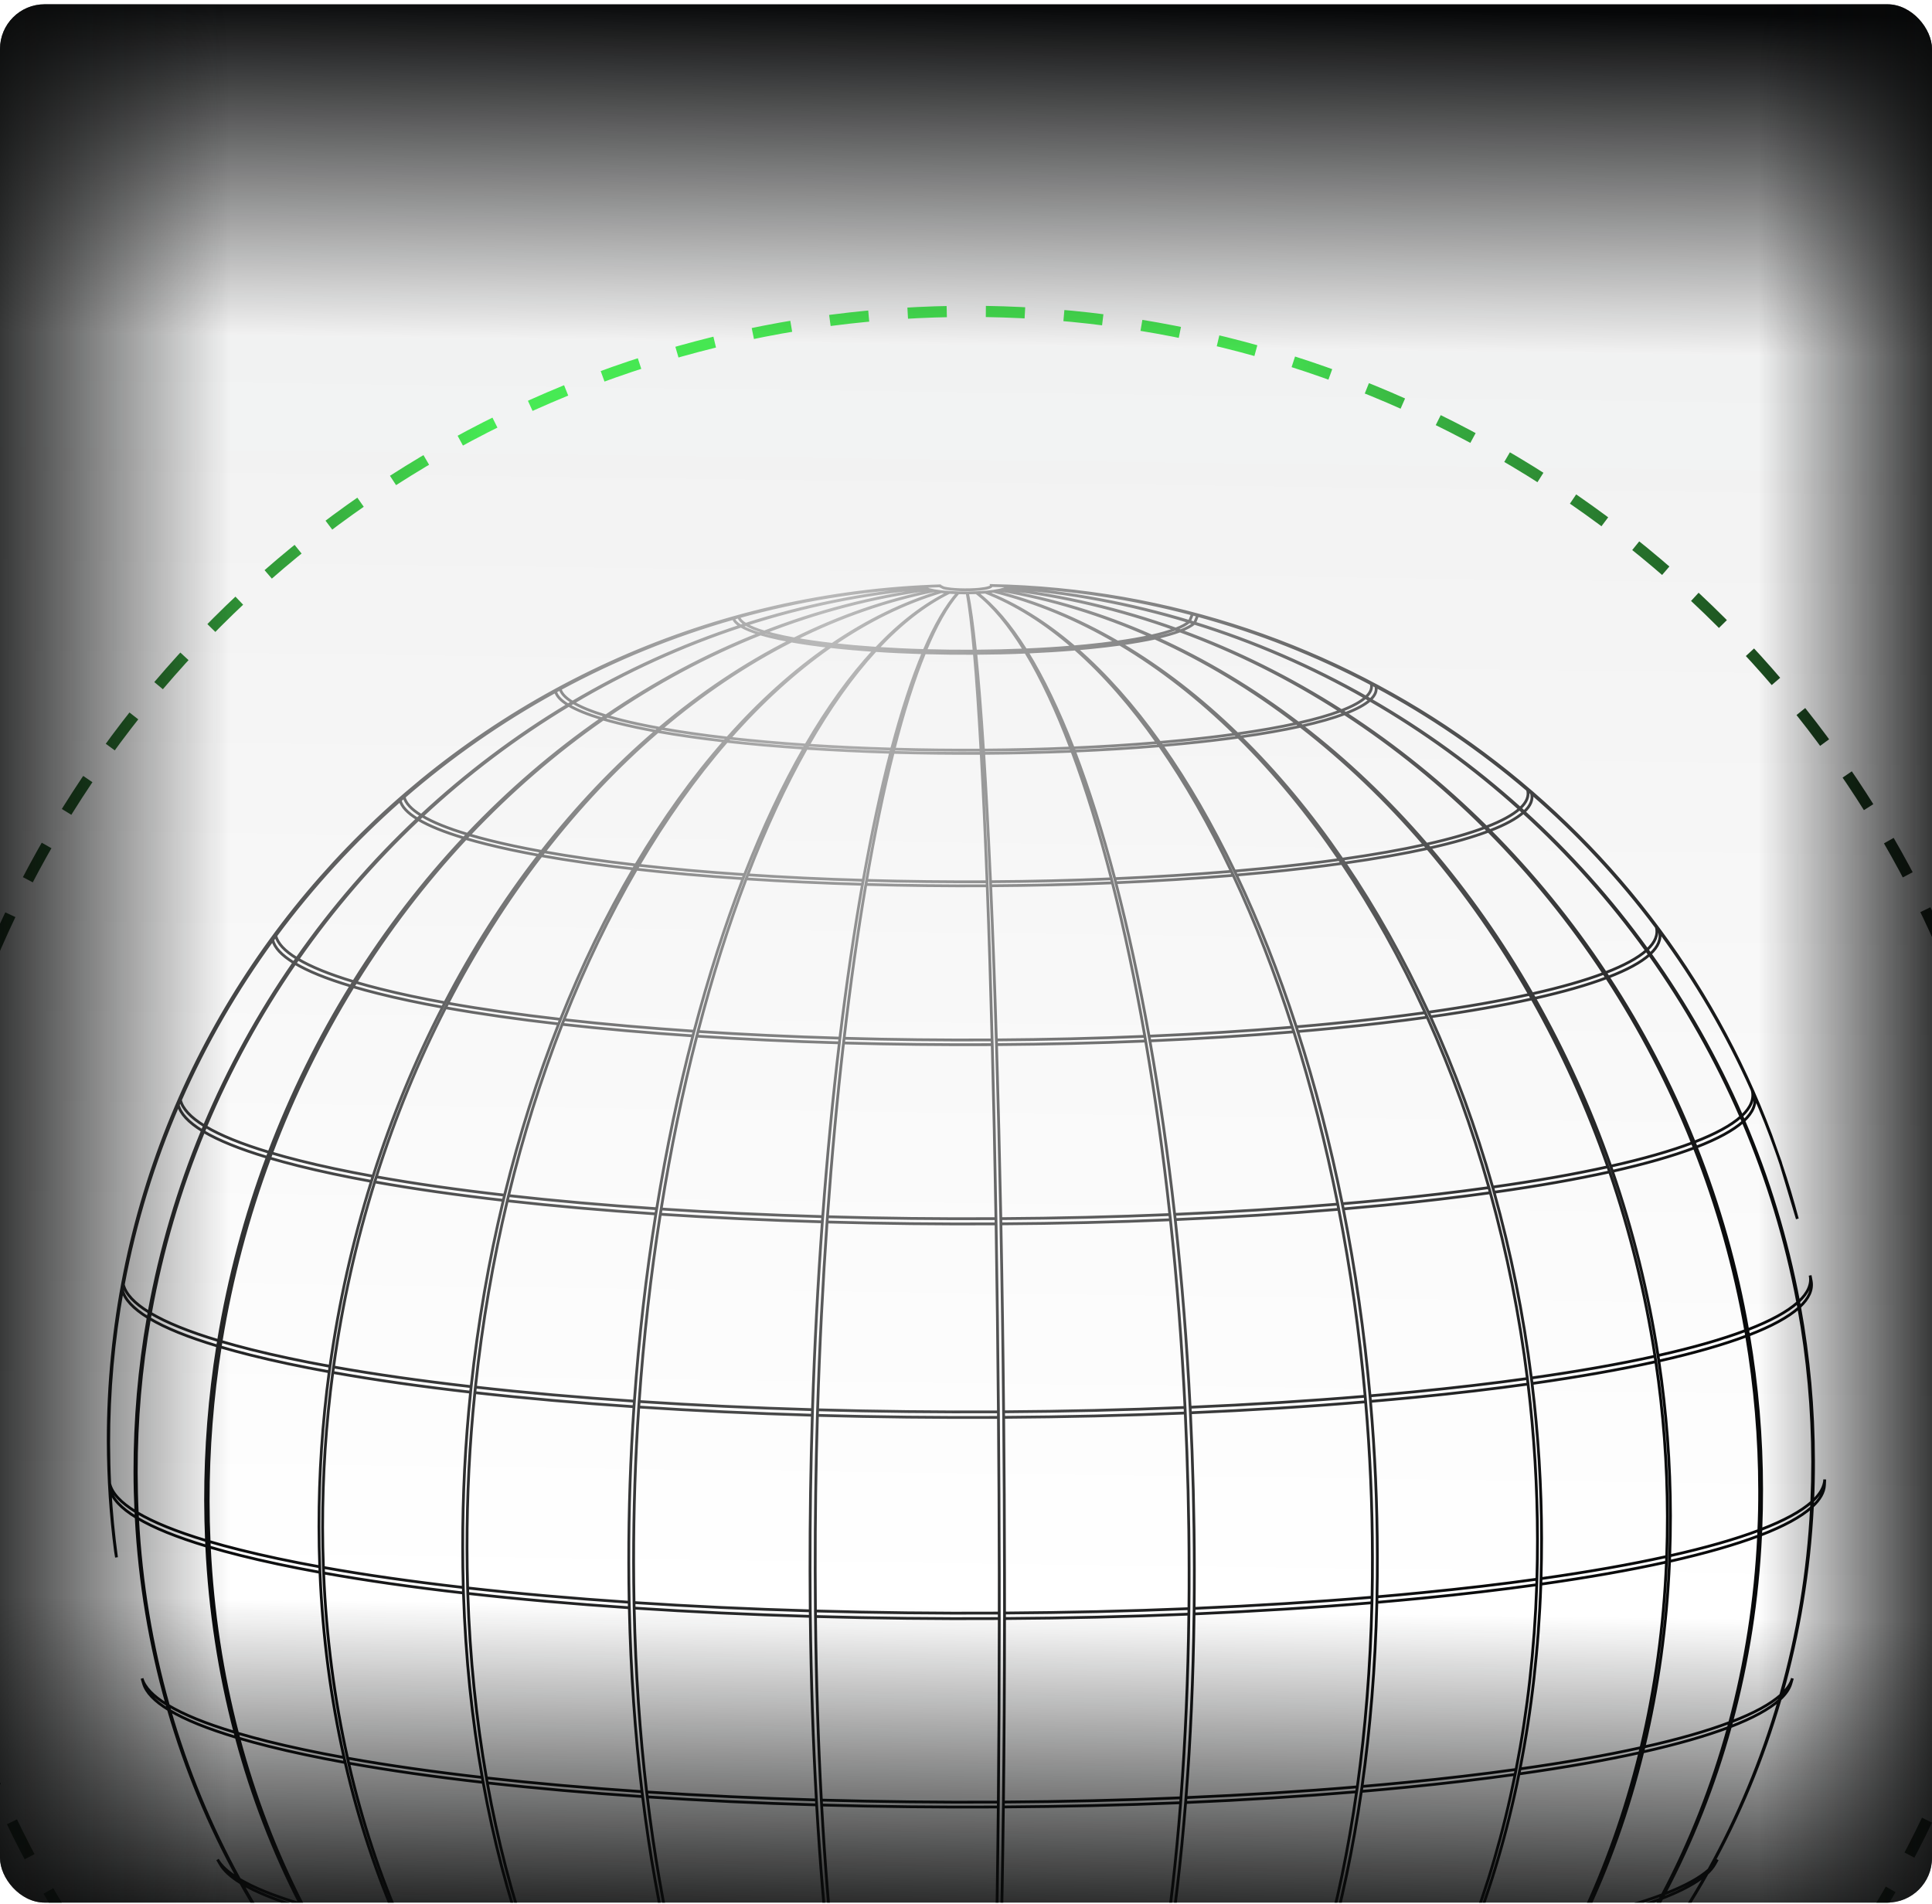 <svg width="346" height="341" viewBox="0 0 346 341" fill="none" xmlns="http://www.w3.org/2000/svg">
<g clip-path="url(#clip0_974_2339)">
<path d="M180.547 412.136C182.203 412.071 183.834 411.971 185.42 411.845L183.501 411.983L183.197 412.007C182.237 412.066 181.265 412.111 180.29 412.159M180.547 412.136L180.29 412.159M180.547 412.136C183.536 411.855 186.413 410.284 189.137 407.547M180.29 412.159L180.038 412.172L179.871 412.182L180.136 412.167L180.387 412.145C183.303 411.868 186.112 410.297 188.774 407.564M202.239 406.496C203.314 406.407 204.377 406.299 205.433 406.199C208.334 405.916 211.026 405.602 213.501 405.255M202.239 406.496L201.824 406.744M202.239 406.496C207.148 403.55 211.77 399.447 216.049 394.312M201.824 406.744C202.881 406.652 203.932 406.559 204.966 406.457C207.822 406.173 210.479 405.862 212.918 405.521M201.824 406.744C196.975 409.58 191.866 411.286 186.556 411.748L186.351 411.771C191.616 411.316 196.68 409.613 201.481 406.773M212.918 405.521L213.501 405.255M212.918 405.521C207.787 407.835 202.439 409.514 196.914 410.484L197.268 410.434C202.764 409.447 208.086 407.78 213.206 405.481M213.501 405.255C220.322 402.099 226.758 397.798 232.712 392.474M189.366 407.31L189.137 407.547M189.366 407.31C193.646 407.128 197.845 406.87 201.895 406.523M189.366 407.31C192.081 404.507 194.64 400.53 197.008 395.516M189.137 407.547C193.349 407.362 197.494 407.112 201.481 406.773M201.481 406.773L201.895 406.523M201.895 406.523C206.738 403.586 211.312 399.485 215.541 394.356M188.999 407.321C184.72 407.508 180.371 407.61 176.014 407.645M188.999 407.321L188.774 407.564M188.999 407.321C191.656 404.527 194.156 400.555 196.468 395.536M176.014 407.645L175.982 407.868M176.014 407.645C176.457 404.885 176.88 400.973 177.263 396.005M175.982 407.868C180.267 407.844 184.557 407.736 188.774 407.564M175.982 407.868C175.534 410.551 175.064 412.069 174.572 412.282L174.526 412.301L174.447 412.312L174.3 412.312L174.365 412.295L174.406 412.283C174.831 412.066 175.231 410.553 175.613 407.871L175.647 407.639C176.025 404.891 176.386 400.972 176.716 396.007M120.606 402.852C119.9 402.643 119.249 402.424 118.658 402.207L117.64 401.815C118.298 402.065 119.024 402.3 119.828 402.543M120.606 402.852L119.828 402.543M120.606 402.852C122.826 403.718 125.084 404.511 127.363 405.241L128.098 405.472C125.623 404.695 123.19 403.837 120.787 402.901L120.008 402.597C110.926 398.988 102.352 394.267 94.415 388.546M119.828 402.543C110.711 398.922 102.109 394.192 94.142 388.466M222.857 403.614C225.367 403.049 227.462 402.449 229.12 401.821L228.161 402.188C226.547 402.79 224.534 403.366 222.138 403.899M222.857 403.614L222.138 403.899M222.857 403.614C231.261 400.171 239.197 395.607 246.543 390.047M222.138 403.899C218.366 405.413 214.494 406.692 210.54 407.731L210.157 407.825C214.168 406.777 218.099 405.482 221.923 403.95M213.792 405.215L213.206 405.481M213.792 405.215C217.149 404.745 220.102 404.218 222.643 403.656M213.792 405.215C220.66 402.051 227.139 397.745 233.14 392.414M213.206 405.481C216.51 405.014 219.419 404.498 221.923 403.95M221.923 403.95L222.643 403.656M222.643 403.656C231.016 400.234 238.913 395.674 246.227 390.113M247.171 389.561L246.543 390.047M247.171 389.561C250.922 388.724 254.054 387.826 256.53 386.884M247.171 389.561C254.476 383.941 261.203 377.318 267.2 369.84M246.543 390.047C250.263 389.206 253.37 388.32 255.82 387.387M255.82 387.387L256.53 386.884M255.82 387.387C248.624 392.46 240.917 396.796 232.795 400.298M256.53 386.884C264.771 381.001 272.339 374.133 279.114 366.436M86.189 385.033L86.929 385.546M86.189 385.033C87.88 386.037 90.29 387.02 93.463 387.972M86.189 385.033C77.538 378.961 69.584 371.926 62.469 364.07M86.929 385.546C88.606 386.545 91.002 387.523 94.142 388.466M86.929 385.546C88.045 386.321 89.173 387.066 90.307 387.811M94.142 388.466L93.463 387.972M93.463 387.972C85.537 382.188 78.243 375.432 71.722 367.809M156.89 395.339C150.546 395.16 144.334 394.865 138.378 394.473M156.89 395.339L157.03 395.771M156.89 395.339C155.249 390.299 153.734 384.209 152.379 377.19M138.378 394.473L138.671 394.91M138.378 394.473C134.898 389.339 131.702 383.161 128.841 376.08M138.671 394.91C144.584 395.295 150.74 395.584 157.03 395.771M138.671 394.91C142.165 399.986 145.936 404.026 149.928 406.896L150.27 407.142C154.28 409.95 158.499 411.59 162.889 411.95L163.214 411.979L163.03 411.965L162.733 411.945C158.283 411.58 153.997 409.929 149.932 407.115L149.591 406.876C145.538 403.991 141.712 399.954 138.167 394.877M157.03 395.771C158.678 400.766 160.456 404.704 162.336 407.482L162.498 407.718C164.388 410.433 166.378 411.967 168.444 412.213L168.62 412.229L168.877 412.249L169.033 412.254L168.777 412.236L168.608 412.217C166.608 411.97 164.682 410.432 162.858 407.73L162.7 407.5C160.88 404.715 159.161 400.779 157.565 395.788M246.848 389.636C243.061 390.473 238.651 391.253 233.651 391.96M246.848 389.636L246.227 390.113M246.848 389.636C254.125 384.017 260.812 377.407 266.789 369.925M233.651 391.96L233.14 392.414M233.651 391.96C239.623 386.574 245.101 380.174 250.007 372.881M233.14 392.414C238.102 391.72 242.472 390.946 246.227 390.113M86.787 385.456L86.233 385.103L85.43 384.545L86.05 384.945M86.787 385.456L86.05 384.945M86.787 385.456C87.951 386.264 89.123 387.047 90.307 387.811M86.05 384.945C77.385 378.865 69.415 371.826 62.289 363.967M137.865 394.44C131.922 394.039 126.22 393.537 120.899 392.938M137.865 394.44L138.167 394.877M137.865 394.44C134.339 389.295 131.096 383.128 128.193 376.04M120.899 392.938L121.341 393.385M120.899 392.938C115.686 387.646 110.894 381.34 106.603 374.13M121.341 393.385C126.624 393.98 132.275 394.476 138.167 394.877M121.341 393.385C126.579 398.62 132.224 402.82 138.212 405.866L138.725 406.128C144.256 408.881 150.073 410.648 156.106 411.337L155.881 411.32C149.825 410.613 143.983 408.837 138.426 406.095L137.909 405.838C131.87 402.773 126.17 398.568 120.892 393.338M256.739 386.809C258.623 386.086 260.12 385.336 261.218 384.573L260.4 385.139C259.319 385.879 257.86 386.604 256.036 387.311M256.739 386.809L256.036 387.311M256.739 386.809C264.997 380.908 272.586 374.038 279.38 366.331M256.036 387.311C248.773 392.417 240.994 396.772 232.795 400.298M105.939 391.186L105.366 390.718M105.939 391.186C102.93 390.641 100.152 390.051 97.636 389.421C96.487 389.138 95.416 388.844 94.415 388.546M105.939 391.186C112.725 396.63 120.045 401.074 127.799 404.386L128.465 404.653C133.52 406.768 138.754 408.383 144.133 409.492C138.84 408.385 133.687 406.779 128.713 404.71L128.058 404.424C120.344 401.134 113.06 396.697 106.317 391.248M105.366 390.718C102.326 390.169 99.524 389.577 96.989 388.937C95.833 388.647 94.745 388.347 93.737 388.057M105.366 390.718C98.611 385.207 92.401 378.696 86.849 371.306M93.737 388.057L94.415 388.546M93.737 388.057C85.838 382.282 78.57 375.523 72.062 367.919M176.742 395.577C170.254 395.616 163.774 395.543 157.433 395.36M176.742 395.577L176.716 396.007M176.742 395.577C177.068 390.548 177.364 384.477 177.626 377.485M157.433 395.36L157.565 395.788M157.433 395.36C155.84 390.313 154.378 384.22 153.072 377.208M157.565 395.788C163.86 395.967 170.283 396.042 176.716 396.007M120.442 392.887C115.13 392.28 110.192 391.574 105.743 390.779M120.442 392.887L120.892 393.338M120.442 392.887C115.184 387.598 110.35 381.272 106.027 374.065M105.743 390.779L106.317 391.248M105.743 390.779C99.031 385.284 92.861 378.776 87.337 371.387M106.317 391.248C110.732 392.039 115.63 392.739 120.892 393.338M232.712 392.474L233.215 392.021M232.712 392.474C229.045 392.986 225.06 393.455 220.769 393.876C219.213 394.032 217.642 394.177 216.049 394.312M233.215 392.021C229.516 392.53 225.506 393.01 221.174 393.432C219.605 393.587 218.021 393.734 216.415 393.87M233.215 392.021C239.15 386.64 244.593 380.245 249.461 372.957M216.415 393.87L216.049 394.312M216.415 393.87C220.678 388.675 224.593 382.445 228.093 375.316M196.663 395.113C190.275 395.383 183.78 395.532 177.293 395.568M196.663 395.113L196.468 395.536M196.663 395.113C198.967 390.04 201.077 383.926 202.971 376.891M177.293 395.568L177.263 396.005M177.293 395.568C177.674 390.552 178.023 384.48 178.333 377.482M177.263 396.005C183.693 395.962 190.134 395.807 196.468 395.536M215.902 393.915C209.863 394.423 203.592 394.816 197.207 395.085M215.902 393.915L215.541 394.356M215.902 393.915C220.109 388.72 223.977 382.497 227.433 375.374M197.207 395.085L197.008 395.516M197.207 395.085C199.565 390.012 201.731 383.896 203.662 376.864M197.008 395.516C203.334 395.247 209.55 394.857 215.541 394.356M62.289 363.967C61.265 363.335 60.468 362.709 59.885 362.071L59.234 361.36C59.823 362.01 60.631 362.651 61.685 363.284M62.289 363.967L61.685 363.284M61.685 363.284C54.6 355.377 48.361 346.652 43.108 337.248M286.917 361.835L287.39 361.35L286.744 362.063L286.745 362.071L286.294 362.517M286.917 361.835L286.294 362.517M286.917 361.835C294.094 353.829 300.413 345.026 305.729 335.556M286.294 362.517C284.674 364.296 283.009 366.042 281.297 367.747M71.163 367.159C67.108 365.94 64.02 364.682 61.86 363.404M71.163 367.159L71.722 367.809M71.163 367.159C64.685 359.496 58.974 350.992 54.171 341.763M61.86 363.404L62.469 364.07M61.86 363.404C54.792 355.499 48.567 346.779 43.321 337.376M62.469 364.07C64.614 365.353 67.685 366.606 71.722 367.809M227.727 374.763C220.005 375.408 211.986 375.906 203.826 376.258M227.727 374.763L227.433 375.374M227.727 374.763C231.161 367.577 234.183 359.486 236.719 350.624M203.826 376.258L203.662 376.864M203.826 376.258C205.75 369.171 207.431 361.168 208.856 352.373M203.662 376.864C211.776 376.51 219.75 376.018 227.433 375.374M86.849 371.306L86.38 370.666M86.849 371.306C82.993 370.599 79.427 369.852 76.199 369.044C74.73 368.674 73.346 368.301 72.062 367.919M86.38 370.666C82.499 369.97 78.909 369.213 75.672 368.398C74.189 368.025 72.8 367.65 71.512 367.269M86.38 370.666C80.862 363.232 76.001 354.916 71.908 345.855M71.512 367.269L72.062 367.919M71.512 367.269C65.054 359.61 59.363 351.103 54.572 341.888M279.952 365.671L279.38 366.331M279.952 365.671C283.077 364.475 285.366 363.221 286.789 361.947M279.952 365.671C286.691 357.918 292.628 349.317 297.619 340.023M279.38 366.331C282.485 365.137 284.762 363.897 286.18 362.629M286.18 362.629L286.789 361.947M286.18 362.629C284.589 364.37 282.966 366.075 281.297 367.747M286.789 361.947C293.967 353.949 300.28 345.154 305.595 335.675M127.94 375.43C120.336 374.921 113.054 374.281 106.237 373.519M127.94 375.43L128.193 376.04M127.94 375.43C125.056 368.291 122.517 360.242 120.372 351.403M106.237 373.519L106.603 374.13M106.237 373.519C101.976 366.247 98.225 358.101 95.064 349.163M106.603 374.13C113.38 374.886 120.629 375.522 128.193 376.04M203.127 376.288C194.96 376.629 186.66 376.832 178.357 376.883M203.127 376.288L202.971 376.891M203.127 376.288C205.005 369.2 206.655 361.207 208.04 352.409M178.357 376.883L178.333 377.482M178.357 376.883C178.671 369.837 178.935 361.867 179.157 353.094M178.333 377.482C186.582 377.423 194.844 377.233 202.971 376.891M249.461 372.957L249.877 372.332M249.461 372.957C244.754 373.615 239.651 374.219 234.143 374.757C232.147 374.956 230.128 375.142 228.093 375.316M249.877 372.332C245.148 372.993 240.006 373.603 234.474 374.144C232.47 374.341 230.438 374.529 228.39 374.705M249.877 372.332C254.703 365.002 258.96 356.776 262.545 347.802M228.39 374.705L228.093 375.316M228.39 374.705C231.862 367.519 234.917 359.427 237.492 350.558M105.66 373.446C98.872 372.67 92.557 371.775 86.867 370.763M105.66 373.446L106.027 374.065M105.66 373.446C101.361 366.183 97.577 358.02 94.386 349.094M86.867 370.763L87.337 371.387M86.867 370.763C81.379 363.316 76.55 355.011 72.477 345.96M87.337 371.387C92.997 372.404 99.275 373.298 106.027 374.065M267.302 369.286C262.462 370.358 256.823 371.353 250.42 372.256M267.302 369.286L266.789 369.925M267.302 369.286C273.245 361.76 278.465 353.373 282.87 344.246M250.42 372.256L250.007 372.881M250.42 372.256C255.287 364.92 259.571 356.691 263.183 347.712M250.007 372.881C256.371 371.986 261.976 370.996 266.789 369.925M177.649 376.886C169.354 376.936 161.074 376.843 152.961 376.608M177.649 376.886L177.626 377.485M177.649 376.886C177.916 369.841 178.143 361.868 178.33 353.109M152.961 376.608L153.072 377.208M152.961 376.608C151.657 369.541 150.509 361.563 149.54 352.779M153.072 377.208C161.145 377.443 169.38 377.537 177.626 377.485M152.268 376.588C144.16 376.352 136.22 375.978 128.596 375.478M152.268 376.588L152.379 377.19M152.268 376.588C150.919 369.527 149.736 361.534 148.728 352.764M128.596 375.478L128.841 376.08M128.596 375.478C125.753 368.338 123.247 360.297 121.134 351.461M128.841 376.08C136.418 376.579 144.316 376.953 152.379 377.19M279.685 365.774C276.512 366.971 272.511 368.119 267.714 369.202M279.685 365.774L279.114 366.436M279.685 365.774C286.405 358.024 292.323 349.435 297.302 340.147M267.714 369.202L267.2 369.84M267.714 369.202C273.675 361.659 278.929 353.264 283.348 344.138M267.2 369.84C271.979 368.769 275.953 367.624 279.114 366.436M120.191 350.647C111.29 350.053 102.771 349.3 94.797 348.401M120.191 350.647L120.372 351.403M120.191 350.647C118.067 341.768 116.348 332.106 115.086 321.78M94.797 348.401L95.064 349.163M94.797 348.401C91.667 339.435 89.134 329.695 87.269 319.322M95.064 349.163C103.01 350.06 111.507 350.816 120.372 351.403M283.24 343.464C277.57 344.722 270.978 345.89 263.493 346.941M283.24 343.464L282.87 344.246M283.24 343.464C287.585 334.3 291.102 324.402 293.674 313.912M263.493 346.941L263.183 347.712M263.493 346.941C267.056 337.916 269.938 328.128 272.035 317.718M263.183 347.712C270.647 346.66 277.22 345.496 282.87 344.246M236.933 349.861C227.898 350.627 218.52 351.211 208.97 351.624M236.933 349.861L236.719 350.624M236.933 349.861C239.446 340.948 241.478 331.255 242.952 320.92M208.97 351.624L208.856 352.373M208.97 351.624C210.375 342.775 211.509 333.143 212.328 322.844M208.856 352.373C218.366 351.96 227.715 351.383 236.719 350.624M262.545 347.802L262.848 347.032M262.545 347.802C257.025 348.565 251.046 349.279 244.586 349.909C242.246 350.139 239.883 350.353 237.492 350.558M262.848 347.032C257.316 347.805 251.302 348.51 244.829 349.142C242.479 349.374 240.107 349.597 237.707 349.796M262.848 347.032C266.385 338.01 269.247 328.225 271.337 317.815M237.707 349.796L237.492 350.558M237.707 349.796C240.252 340.884 242.303 331.191 243.8 320.85M306.043 334.867C304.377 336.367 301.692 337.823 298.042 339.231M306.043 334.867L305.595 335.675M306.043 334.867C311.299 325.365 315.551 315.187 318.656 304.493M298.042 339.231L297.619 340.023M298.042 339.231C302.973 329.895 306.964 319.864 309.885 309.271M297.619 340.023C301.257 338.624 303.928 337.168 305.595 335.675M297.723 339.342C294.018 340.751 289.333 342.099 283.718 343.354M297.723 339.342L297.302 340.147M297.723 339.342C302.649 330.023 306.626 319.994 309.541 309.407M283.718 343.354L283.348 344.138M283.718 343.354C288.089 334.181 291.621 324.29 294.198 313.79M283.348 344.138C288.942 342.878 293.609 341.541 297.302 340.147M71.908 345.855L71.556 345.081M71.908 345.855C67.379 345.036 63.199 344.15 59.422 343.2C57.69 342.768 56.078 342.333 54.572 341.888M71.556 345.081C67.016 344.258 62.822 343.368 59.032 342.42C57.294 341.981 55.677 341.544 54.167 341.095M71.556 345.081C67.506 335.981 64.227 326.141 61.82 315.68M54.167 341.095L54.572 341.888M54.167 341.095C49.424 331.838 45.583 321.867 42.774 311.319M53.758 340.978C49.013 339.548 45.398 338.075 42.875 336.572M53.758 340.978L54.171 341.763M53.758 340.978C49 331.71 45.146 321.736 42.329 311.186M42.875 336.572L43.321 337.376M42.875 336.572C37.687 327.137 33.483 317.013 30.408 306.363M43.321 337.376C45.838 338.869 49.44 340.344 54.171 341.763M306.183 334.738C306.79 334.183 307.251 333.618 307.563 333.053L307.092 333.899C306.779 334.448 306.33 335.006 305.729 335.556M306.183 334.738L305.729 335.556M306.183 334.738C311.445 325.227 315.697 315.059 318.801 304.355M94.118 348.329C86.176 347.421 78.791 346.368 72.127 345.179M94.118 348.329L94.386 349.094M94.118 348.329C90.959 339.351 88.4 329.615 86.529 319.235M72.127 345.179L72.477 345.96M72.127 345.179C68.101 336.085 64.84 326.247 62.443 315.793M72.477 345.96C79.113 347.144 86.473 348.187 94.386 349.094M43.108 337.248C41.29 336.139 40.075 335.004 39.438 333.884L38.959 333.047C39.599 334.18 40.828 335.32 42.665 336.446M43.108 337.248L42.665 336.446M42.665 336.446C37.467 326.999 33.257 316.878 30.176 306.218M178.345 352.353C168.638 352.411 158.952 352.3 149.457 352.031M178.345 352.353L178.33 353.109M178.345 352.353C178.537 343.537 178.684 333.934 178.783 323.645M149.457 352.031L149.54 352.779M149.457 352.031C148.495 343.2 147.718 333.581 147.141 323.288M149.54 352.779C159.002 353.044 168.657 353.159 178.33 353.109M148.643 352C139.161 351.724 129.874 351.285 120.948 350.699M148.643 352L148.728 352.764M148.643 352C147.658 343.178 146.847 333.559 146.255 323.265M120.948 350.699L121.134 351.461M120.948 350.699C118.859 341.822 117.164 332.158 115.921 321.832M121.134 351.461C130.021 352.045 139.276 352.475 148.728 352.764M208.154 351.655C198.598 352.061 188.883 352.283 179.178 352.346M208.154 351.655L208.04 352.409M208.154 351.655C209.526 342.819 210.633 333.183 211.438 322.88M179.178 352.346L179.157 353.094M179.178 352.346C179.398 343.531 179.57 333.924 179.691 323.637M179.157 353.094C188.828 353.037 198.515 352.805 208.04 352.409M42.087 310.276C36.877 308.721 32.911 307.093 30.149 305.447M42.087 310.276L42.329 311.186M42.087 310.276C39.324 299.694 37.589 288.54 37.024 276.94M30.149 305.447L30.408 306.363M30.149 305.447C27.128 294.763 25.245 283.539 24.632 271.921M30.408 306.363C33.168 308.01 37.129 309.622 42.329 311.186M146.207 322.383C135.795 322.075 125.599 321.594 115.811 320.952M146.207 322.383L146.255 323.265M146.207 322.383C145.623 312.051 145.249 301.051 145.118 289.5M115.811 320.952L115.921 321.832M115.811 320.952C114.595 310.587 113.828 299.57 113.568 288.015M115.921 321.832C125.686 322.481 135.865 322.961 146.255 323.265M61.82 315.68L61.612 314.787M61.82 315.68C56.846 314.776 52.254 313.809 48.102 312.767C46.199 312.289 44.425 311.807 42.774 311.319M61.612 314.787C56.636 313.886 52.031 312.909 47.87 311.868C45.97 311.386 44.192 310.904 42.532 310.414M61.612 314.787C59.262 304.291 57.786 293.195 57.303 281.613M42.532 310.414L42.774 311.319M42.532 310.414C39.778 299.831 38.054 288.674 37.489 277.076M309.783 308.496C305.713 310.036 300.574 311.517 294.421 312.89M309.783 308.496L309.541 309.407M309.783 308.496C312.625 297.88 314.394 286.693 314.948 275.086M294.421 312.89L294.198 313.79M294.421 312.89C296.94 302.364 298.505 291.236 298.994 279.651M294.198 313.79C300.35 312.409 305.476 310.935 309.541 309.407M242.952 320.92L243.083 320.036M242.952 320.92C233.055 321.751 222.787 322.393 212.328 322.844M243.083 320.036C233.159 320.873 222.874 321.509 212.397 321.96M243.083 320.036C244.527 309.652 245.422 298.623 245.702 287.06M212.397 321.96L212.328 322.844M212.397 321.96C213.205 311.62 213.697 300.616 213.841 289.063M30.176 306.218C27.654 304.68 26.178 303.115 25.711 301.556L25.44 300.613C25.895 302.185 27.372 303.757 29.912 305.306M30.176 306.218L29.912 305.306M29.912 305.306C26.889 294.622 25.003 283.393 24.389 271.773M318.912 303.583C317.08 305.217 314.142 306.825 310.128 308.367M318.912 303.583L318.656 304.493M318.912 303.583C321.944 292.857 323.835 281.61 324.42 269.983M310.128 308.367L309.885 309.271M310.128 308.367C312.982 297.741 314.752 286.557 315.306 274.95M309.885 309.271C313.886 307.735 316.824 306.126 318.656 304.493M178.794 322.766C168.147 322.824 157.514 322.701 147.093 322.406M178.794 322.766L178.783 323.645M178.794 322.766C178.896 312.447 178.949 301.447 178.957 289.895M147.093 322.406L147.141 323.288M147.093 322.406C146.531 312.076 146.17 301.079 146.044 289.523M147.141 323.288C157.545 323.587 168.155 323.708 178.783 323.645M293.89 313.009C287.669 314.387 280.428 315.67 272.211 316.824M293.89 313.009L293.674 313.912M293.89 313.009C296.401 302.479 297.961 291.357 298.442 279.774M272.211 316.824L272.035 317.718M272.211 316.824C274.277 306.383 275.548 295.309 275.949 283.734M272.035 317.718C280.238 316.562 287.466 315.288 293.674 313.912M319.07 303.441C320.082 302.503 320.729 301.551 320.999 300.596L320.727 301.538C320.449 302.486 319.807 303.424 318.801 304.355M319.07 303.441L318.801 304.355M319.07 303.441C322.108 292.714 323.992 281.469 324.584 269.835M114.975 320.894C105.218 320.24 95.864 319.413 87.118 318.434M114.975 320.894L115.086 321.78M114.975 320.894C113.74 310.532 112.963 299.509 112.704 287.957M87.118 318.434L87.269 319.322M87.118 318.434C85.295 308.02 84.156 296.968 83.773 285.395M87.269 319.322C96.002 320.304 105.342 321.126 115.086 321.78M86.37 318.348C77.656 317.356 69.546 316.203 62.246 314.898M86.37 318.348L86.529 319.235M86.37 318.348C84.531 307.932 83.381 296.876 83.002 285.311M62.246 314.898L62.443 315.793M62.246 314.898C59.902 304.41 58.439 293.309 57.956 281.728M62.443 315.793C69.737 317.094 77.826 318.249 86.529 319.235M271.337 317.815L271.514 316.922M271.337 317.815C265.282 318.662 258.695 319.436 251.599 320.134C249.026 320.386 246.431 320.624 243.8 320.85M271.514 316.922C265.445 317.77 258.845 318.546 251.742 319.245C249.169 319.498 246.567 319.733 243.929 319.963M271.514 316.922C273.559 306.483 274.823 295.411 275.217 283.837M243.929 319.963L243.8 320.85M243.929 319.963C245.393 309.576 246.294 298.549 246.581 286.99M211.499 321.998C201.013 322.442 190.352 322.687 179.702 322.759M211.499 321.998L211.438 322.88M211.499 321.998C212.286 311.66 212.773 300.648 212.91 289.1M179.702 322.759L179.691 323.637M179.702 322.759C179.822 312.435 179.888 301.439 179.9 289.892M179.691 323.637C190.323 323.568 200.969 323.314 211.438 322.88M275.217 283.837L275.243 282.843M275.217 283.837C268.912 284.713 262.071 285.522 254.691 286.247C252.016 286.506 249.313 286.755 246.581 286.99M275.243 282.843C268.945 283.724 262.097 284.53 254.716 285.251C252.043 285.518 249.333 285.766 246.6 285.998M275.243 282.843C275.315 280.472 275.345 278.083 275.344 275.677C275.331 266.285 274.752 257.003 273.656 247.892M246.6 285.998L246.581 286.99M246.6 285.998C246.652 283.633 246.675 281.241 246.666 278.831C246.655 269.447 246.237 260.14 245.437 250.995M245.721 286.076C235.424 286.941 224.734 287.607 213.855 288.072M245.721 286.076L245.702 287.06M245.721 286.076C245.774 283.708 245.796 281.319 245.787 278.909C245.776 269.525 245.356 260.217 244.57 251.07M213.855 288.072L213.841 289.063M213.855 288.072C213.88 285.71 213.894 283.319 213.89 280.908C213.875 271.523 213.633 262.208 213.188 253.038M213.841 289.063C224.716 288.59 235.399 287.934 245.702 287.06M112.678 286.971C102.543 286.287 92.832 285.434 83.745 284.41M112.678 286.971L112.704 287.957M112.678 286.971C112.636 284.603 112.61 282.214 112.606 279.8C112.591 270.416 112.912 261.101 113.538 251.95M83.745 284.41L83.773 285.395M83.745 284.41C83.675 282.042 83.642 279.651 83.636 277.241C83.623 267.849 84.098 258.561 85.036 249.429M83.773 285.395C92.855 286.42 102.568 287.272 112.704 287.957M298.488 278.778C292.028 280.208 284.507 281.541 275.981 282.74M298.488 278.778L298.442 279.774M298.488 278.778C298.567 276.409 298.617 274.013 298.609 271.608C298.597 262.22 297.883 252.953 296.539 243.885M275.981 282.74L275.949 283.734M275.981 282.74C276.047 280.37 276.083 277.98 276.082 275.573C276.063 266.183 275.483 256.901 274.374 247.792M275.949 283.734C284.474 282.529 291.996 281.205 298.442 279.774M178.953 288.909C167.898 288.976 156.859 288.848 146.034 288.536M178.953 288.909L178.957 289.895M178.953 288.909C178.957 286.547 178.956 284.153 178.954 281.748C178.938 272.357 178.891 263.04 178.811 253.866M146.034 288.536L146.044 289.523M146.034 288.536C146.011 286.172 145.999 283.789 145.995 281.374C145.977 271.987 146.112 262.669 146.389 253.501M146.044 289.523C156.863 289.837 167.897 289.966 178.957 289.895M145.105 288.512C134.299 288.197 123.716 287.701 113.547 287.029M145.105 288.512L145.118 289.5M145.105 288.512C145.082 286.149 145.069 283.758 145.067 281.352C145.053 271.961 145.191 262.645 145.481 253.473M113.547 287.029L113.568 288.015M113.547 287.029C113.499 284.657 113.478 282.271 113.471 279.861C113.46 270.477 113.776 261.16 114.393 252.004M113.568 288.015C123.729 288.686 134.312 289.188 145.118 289.5M324.473 268.989C322.567 270.686 319.515 272.356 315.351 273.951M324.473 268.989L324.42 269.983M324.473 268.989C324.578 266.608 324.633 264.213 324.631 261.801C324.613 252.416 323.762 243.203 322.139 234.24M315.351 273.951L315.306 274.95M315.351 273.951C315.45 271.579 315.493 269.189 315.49 266.774C315.486 257.39 314.679 248.15 313.151 239.133M315.306 274.95C319.469 273.349 322.522 271.682 324.42 269.983M36.978 275.944C31.569 274.321 27.451 272.637 24.578 270.926M36.978 275.944L37.024 276.94M36.978 275.944C36.881 273.572 36.828 271.178 36.817 268.768C36.808 259.384 37.544 250.129 38.984 241.091M24.578 270.926L24.632 271.921M24.578 270.926C24.465 268.549 24.411 266.15 24.404 263.745C24.393 254.355 25.204 245.135 26.769 236.149M24.632 271.921C27.505 273.632 31.618 275.317 37.024 276.94M212.924 288.117C202.032 288.567 190.96 288.832 179.9 288.902M212.924 288.117L212.91 289.1M212.924 288.117C212.949 285.747 212.963 283.356 212.953 280.951C212.944 271.559 212.702 262.242 212.271 253.078M179.9 288.902L179.9 289.892M179.9 288.902C179.904 286.541 179.9 284.15 179.894 281.742C179.882 272.353 179.834 263.028 179.747 253.856M179.9 289.892C190.96 289.824 202.025 289.56 212.91 289.1M19.645 265.725L19.694 266.721M19.645 265.725C20.055 267.419 21.603 269.115 24.338 270.777M19.645 265.725C19.529 263.343 19.476 260.952 19.464 258.539C19.457 249.155 20.289 239.961 21.91 231.031M19.694 266.721C20.109 268.417 21.657 270.112 24.389 271.773M19.694 266.721C19.925 270.841 20.324 274.917 20.864 278.937L20.691 277.887C19.839 271.415 19.399 264.818 19.384 258.118C19.261 175.751 84.773 108.39 166.898 104.977L168.295 104.929L168.297 104.939L169.001 105.295C170.359 105.635 173.213 105.735 175.38 105.529C176.835 105.384 177.608 105.137 177.54 104.876L177.538 104.864C241.613 106.158 295.91 146.61 317.132 203.322L318.094 206.041M24.389 271.773L24.338 270.777M24.338 270.777C24.228 268.4 24.164 266.01 24.162 263.599C24.145 254.208 24.963 244.989 26.528 236.009M57.303 281.613L57.263 280.622M57.303 281.613C52.132 280.676 47.352 279.668 43.029 278.58C41.053 278.088 39.212 277.584 37.489 277.076M57.263 280.622C52.087 279.688 47.306 278.671 42.992 277.59C41.011 277.097 39.16 276.597 37.447 276.085M57.263 280.622C57.175 278.254 57.127 275.859 57.124 273.448C57.109 264.064 57.744 254.783 58.96 245.696M37.447 276.085L37.489 277.076M37.447 276.085C37.339 273.709 37.285 271.315 37.284 268.908C37.27 259.52 38.014 250.269 39.436 241.228M82.969 284.326C73.92 283.292 65.5 282.098 57.916 280.738M82.969 284.326L83.002 285.311M82.969 284.326C82.9 281.956 82.864 279.559 82.865 277.156C82.846 267.765 83.333 258.474 84.276 249.344M57.916 280.738L57.956 281.728M57.916 280.738C57.826 278.37 57.78 275.976 57.777 273.565C57.767 264.181 58.39 254.902 59.598 245.816M57.956 281.728C65.536 283.087 73.952 284.285 83.002 285.311M324.63 268.848C326.011 267.564 326.728 266.274 326.792 264.973L326.743 265.991C326.677 267.284 325.946 268.567 324.584 269.835M324.63 268.848L324.584 269.835M324.63 268.848C324.742 266.466 324.791 264.071 324.782 261.657C324.77 252.268 323.914 243.062 322.291 234.099M314.987 274.097C310.761 275.693 305.431 277.224 299.032 278.654M314.987 274.097L314.948 275.086M314.987 274.097C315.093 271.716 315.142 269.324 315.133 266.91C315.121 257.526 314.316 248.289 312.802 239.271M299.032 278.654L298.994 279.651M299.032 278.654C299.118 276.281 299.161 273.892 299.16 271.483C299.147 262.095 298.434 252.831 297.078 243.766M298.994 279.651C305.385 278.215 310.721 276.679 314.948 275.086M178.807 252.872C167.927 252.928 157.068 252.81 146.421 252.505M178.807 252.872L178.811 253.866M178.807 252.872C178.707 241.354 178.566 230.077 178.387 219.206M146.421 252.505L146.389 253.501M146.421 252.505C146.777 240.997 147.355 229.73 148.117 218.867M146.389 253.501C157.043 253.8 167.924 253.923 178.811 253.866M212.226 252.082C201.514 252.536 190.613 252.791 179.733 252.863M212.226 252.082L212.271 253.078M212.226 252.082C211.656 240.584 210.775 229.325 209.612 218.469M179.733 252.863L179.747 253.856M179.733 252.863C179.629 241.353 179.464 230.072 179.251 219.198M179.747 253.856C190.637 253.785 201.546 253.527 212.271 253.078M312.63 238.289C308.477 239.867 303.225 241.369 296.934 242.783M312.63 238.289L312.802 239.271M312.63 238.289C310.659 226.982 307.546 216.027 303.443 205.585M296.934 242.783L297.078 243.766M296.934 242.783C295.18 231.414 292.416 220.365 288.773 209.783M297.078 243.766C303.382 242.35 308.634 240.84 312.802 239.271M58.96 245.696L59.096 244.717M58.96 245.696C53.864 244.777 49.16 243.777 44.898 242.711C42.953 242.225 41.13 241.732 39.436 241.228M59.096 244.717C53.999 243.799 49.3 242.795 45.05 241.732C43.102 241.245 41.286 240.747 39.594 240.251M59.096 244.717C60.678 233.317 63.184 222.22 66.51 211.587M39.594 240.251L39.436 241.228M39.594 240.251C41.45 228.914 44.392 217.915 48.292 207.41M39.139 240.115C33.817 238.517 29.77 236.866 26.941 235.181M39.139 240.115L38.984 241.091M39.139 240.115C41.003 228.776 43.953 217.781 47.864 207.282M26.941 235.181L26.769 236.149M26.941 235.181C28.973 223.916 32.192 213.03 36.466 202.672M26.769 236.149C29.599 237.839 33.654 239.496 38.984 241.091M244.487 250.079C234.359 250.933 223.841 251.586 213.135 252.048M244.487 250.079L244.57 251.07M244.487 250.079C243.47 238.6 241.868 227.388 239.757 216.593M213.135 252.048L213.188 253.038M213.135 252.048C212.559 240.546 211.659 229.287 210.471 218.436M213.188 253.038C223.899 252.575 234.429 251.923 244.57 251.07M145.508 252.48C134.88 252.169 124.46 251.68 114.464 251.018M145.508 252.48L145.481 253.473M145.508 252.48C145.881 240.971 146.477 229.706 147.27 218.838M114.464 251.018L114.393 252.004M114.464 251.018C115.269 239.529 116.551 228.294 118.255 217.475M114.393 252.004C124.407 252.671 134.836 253.156 145.481 253.473M26.528 236.009L26.7 235.033M26.528 236.009C23.839 234.366 22.317 232.694 21.91 231.031M26.7 235.033C24.019 233.397 22.494 231.725 22.088 230.065M26.7 235.033C28.742 223.766 31.964 212.888 36.242 202.538M22.088 230.065L21.91 231.031M22.088 230.065C24.185 218.868 27.519 208.1 31.926 197.893M113.61 250.959C103.632 250.287 94.084 249.448 85.143 248.438M113.61 250.959L113.538 251.95M113.61 250.959C114.424 239.472 115.73 228.234 117.458 217.418M85.143 248.438L85.036 249.429M85.143 248.438C86.358 236.993 88.292 225.814 90.851 215.069M85.036 249.429C93.987 250.437 103.557 251.281 113.538 251.95M273.656 247.892L273.539 246.906M273.656 247.892C267.445 248.755 260.698 249.551 253.439 250.264C250.798 250.518 248.129 250.766 245.437 250.995M273.539 246.906C267.335 247.768 260.594 248.56 253.335 249.276C250.708 249.531 248.039 249.776 245.353 250.004M273.539 246.906C272.112 235.473 269.862 224.331 266.901 213.627M245.353 250.004L245.437 250.995M245.353 250.004C244.324 238.53 242.708 227.318 240.57 216.528M322.115 233.129C323.781 231.586 324.486 230.014 324.176 228.434L324.362 229.424C324.65 230.996 323.951 232.557 322.291 234.099M322.115 233.129L322.291 234.099M322.115 233.129C320.003 221.892 316.692 211.05 312.303 200.758M296.389 242.908C290.035 244.313 282.647 245.618 274.25 246.806M296.389 242.908L296.539 243.885M296.389 242.908C294.647 231.526 291.897 220.474 288.268 209.891M274.25 246.806L274.374 247.792M274.25 246.806C272.816 235.375 270.56 224.233 267.578 213.532M274.374 247.792C282.778 246.603 290.179 245.296 296.539 243.885M321.956 233.268C320.081 234.943 317.087 236.583 312.988 238.162M321.956 233.268L322.139 234.24M321.956 233.268C319.851 222.034 316.535 211.187 312.165 200.889M312.988 238.162L313.151 239.133M312.988 238.162C311.003 226.853 307.891 215.898 303.775 205.458M313.151 239.133C317.257 237.557 320.265 235.912 322.139 234.24M84.378 248.354C75.48 247.339 67.2 246.162 59.733 244.834M84.378 248.354L84.276 249.344M84.378 248.354C85.611 236.906 87.556 225.729 90.14 214.988M59.733 244.834L59.598 245.816M59.733 244.834C61.307 233.433 63.8 222.331 67.111 211.689M59.598 245.816C67.07 247.151 75.364 248.331 84.276 249.344M48.201 206.379C43.248 204.893 39.469 203.348 36.836 201.778M48.201 206.379L47.864 207.282M48.201 206.379C52.174 195.912 57.101 185.932 62.848 176.609M36.836 201.778L36.466 202.672M36.836 201.778C41.168 191.453 46.541 181.665 52.821 172.551M36.466 202.672C39.106 204.242 42.891 205.793 47.864 207.282M239.579 215.668C230.135 216.462 220.338 217.07 210.367 217.501M239.579 215.668L239.757 216.593M239.579 215.668C237.437 204.898 234.793 194.554 231.711 184.803M210.367 217.501L210.471 218.436M210.367 217.501C209.158 206.676 207.669 196.256 205.933 186.424M210.471 218.436C220.469 218.001 230.293 217.394 239.757 216.593M178.367 218.265C168.228 218.328 158.106 218.214 148.186 217.926M178.367 218.265L178.387 219.206M178.367 218.265C178.187 207.416 177.957 196.972 177.699 187.101M148.186 217.926L148.117 218.867M148.186 217.926C148.965 207.09 149.931 196.656 151.067 186.801M148.117 218.867C158.071 219.146 168.218 219.265 178.387 219.206M117.609 216.488C108.31 215.862 99.409 215.08 91.077 214.141M117.609 216.488L117.458 217.418M117.609 216.488C119.362 205.694 121.54 195.318 124.088 185.528M91.077 214.141L90.851 215.069M91.077 214.141C93.675 203.422 96.906 193.139 100.679 183.462M90.851 215.069C99.207 216.007 108.14 216.788 117.458 217.418M36.242 202.538L36.609 201.65M36.242 202.538C33.733 201.004 32.312 199.448 31.926 197.893M36.609 201.65C34.112 200.122 32.692 198.566 32.311 197.016M36.609 201.65C40.949 191.324 46.331 181.538 52.626 172.439M32.311 197.016L31.926 197.893M32.311 197.016C36.787 186.836 42.343 177.238 48.833 168.349M266.901 213.627L266.649 212.708M266.901 213.627C261.114 214.436 254.817 215.178 248.038 215.845C245.573 216.082 243.079 216.311 240.57 216.528M266.649 212.708C260.875 213.515 254.592 214.252 247.826 214.917C245.376 215.161 242.895 215.387 240.385 215.599M266.649 212.708C263.643 202.032 259.927 191.808 255.598 182.194M240.385 215.599L240.57 216.528M240.385 215.599C238.222 204.829 235.543 194.49 232.415 184.748M209.508 217.534C199.527 217.957 189.373 218.2 179.235 218.264M209.508 217.534L209.612 218.469M209.508 217.534C208.334 206.712 206.871 196.292 205.175 186.454M179.235 218.264L179.251 219.198M179.235 218.264C179.02 207.415 178.762 196.966 178.465 187.096M179.251 219.198C189.424 219.134 199.604 218.892 209.612 218.469M311.926 199.874L312.303 200.758M311.926 199.874C313.562 198.354 314.193 196.801 313.792 195.252M311.926 199.874C307.479 189.608 301.973 179.885 295.544 170.867M312.303 200.758C313.944 199.228 314.584 197.682 314.175 196.13M314.175 196.13L313.792 195.252M314.175 196.13C315.6 199.371 316.906 202.68 318.094 206.041M313.792 195.252C309.283 185.134 303.708 175.6 297.185 166.793M287.949 208.981C282.033 210.29 275.147 211.514 267.32 212.614M287.949 208.981L288.268 209.891M287.949 208.981C284.269 198.426 279.711 188.347 274.387 178.907M267.32 212.614L267.578 213.532M267.32 212.614C264.301 201.94 260.551 191.72 256.189 182.111M267.578 213.532C275.419 212.431 282.332 211.202 288.268 209.891M66.51 211.587L66.804 210.672M66.51 211.587C61.755 210.723 57.363 209.791 53.392 208.795C51.572 208.341 49.876 207.878 48.292 207.41M66.804 210.672C62.055 209.809 57.674 208.884 53.711 207.887C51.905 207.431 50.21 206.976 48.634 206.506M66.804 210.672C70.179 200.058 74.361 189.913 79.26 180.397M48.634 206.506L48.292 207.41M48.634 206.506C52.584 196.034 57.492 186.055 63.225 176.724M147.34 217.906C137.427 217.613 127.725 217.159 118.405 216.537M147.34 217.906L147.27 218.838M147.34 217.906C148.142 207.063 149.143 196.628 150.323 186.779M118.405 216.537L118.255 217.475M118.405 216.537C120.13 205.74 122.277 195.366 124.793 185.576M118.255 217.475C127.601 218.091 137.331 218.552 147.27 218.838M303.085 204.685C299.217 206.149 294.321 207.555 288.46 208.869M303.085 204.685L303.443 205.585M303.085 204.685C298.924 194.264 293.768 184.357 287.738 175.111L287.231 174.327M288.46 208.869L288.773 209.783M288.46 208.869C284.76 198.317 280.176 188.241 274.839 178.808M288.773 209.783C294.652 208.458 299.562 207.05 303.443 205.585M311.774 200.003C310.034 201.562 307.236 203.089 303.417 204.559M311.774 200.003L312.165 200.889M311.774 200.003C307.34 189.732 301.832 180.013 295.416 170.985M303.417 204.559L303.775 205.458M303.417 204.559C299.243 194.14 294.073 184.24 288.031 175.007M303.775 205.458C307.601 203.987 310.406 202.454 312.165 200.889M90.363 214.058C82.07 213.114 74.35 212.019 67.398 210.772M90.363 214.058L90.14 214.988M90.363 214.058C92.99 203.343 96.246 193.066 100.054 183.394M67.398 210.772L67.111 211.689M67.398 210.772C70.754 200.164 74.915 190.016 79.79 180.492M67.111 211.689C74.086 212.939 81.825 214.039 90.14 214.988M100.379 182.565C93.089 181.734 86.31 180.77 80.203 179.68M100.379 182.565L100.054 183.394M100.379 182.565C104.219 172.927 108.607 163.888 113.452 155.625M80.203 179.68L79.79 180.492M80.203 179.68C85.111 170.189 90.718 161.33 96.918 153.257M79.79 180.492C85.924 181.586 92.731 182.559 100.054 183.394M287.231 174.327C283.825 175.613 279.528 176.851 274.377 178.003M287.231 174.327L287.745 175.11C284.326 176.407 280.008 177.644 274.839 178.808M287.231 174.327C281.16 165.125 274.23 156.585 266.581 148.871M274.377 178.003L274.839 178.808M274.377 178.003C268.99 168.601 262.837 159.844 256.043 151.882M79.26 180.397L79.681 179.583M79.26 180.397C75.077 179.639 71.205 178.817 67.714 177.942C66.115 177.544 64.62 177.136 63.225 176.724M79.681 179.583C75.512 178.83 71.663 178.018 68.182 177.14C66.588 176.74 65.102 176.342 63.724 175.933M79.681 179.583C84.613 170.106 90.255 161.248 96.486 153.184M63.724 175.933L63.225 176.724M63.724 175.933C69.502 166.64 76.11 158.007 83.406 150.187M205.031 185.614C196.267 185.984 187.345 186.196 178.436 186.257M205.031 185.614L205.175 186.454M205.031 185.614C203.318 175.813 201.37 166.593 199.218 158.124M178.436 186.257L178.465 187.096M178.436 186.257C178.136 176.42 177.799 167.162 177.423 158.644M178.465 187.096C187.408 187.035 196.368 186.825 205.175 186.454M231.438 183.976C223.148 184.672 214.538 185.207 205.781 185.584M231.438 183.976L231.711 184.803M231.438 183.976C228.327 174.26 224.78 165.139 220.86 156.783M205.781 185.584L205.933 186.424M205.781 185.584C204.031 175.786 202.034 166.567 199.834 158.1M205.933 186.424C214.731 186.049 223.38 185.508 231.711 184.803M294.863 170.212C293.33 171.584 290.869 172.931 287.517 174.215M294.863 170.212L295.416 170.985M294.863 170.212C288.385 161.233 280.998 152.946 272.832 145.505M287.517 174.215L288.031 175.007M287.517 174.215C281.432 165.018 274.491 156.489 266.814 148.779M288.031 175.007C291.403 173.712 293.877 172.364 295.416 170.985M124.305 184.695C116.144 184.147 108.319 183.455 101.004 182.633M124.305 184.695L124.088 185.528M124.305 184.695C126.875 174.938 129.817 165.777 133.061 157.369M101.004 182.633L100.679 183.462M101.004 182.633C104.811 172.988 109.163 163.953 113.969 155.679M100.679 183.462C108.027 184.29 115.883 184.978 124.088 185.528M177.675 186.257C168.771 186.313 159.882 186.205 151.171 185.958M177.675 186.257L177.699 187.101M177.675 186.257C177.417 176.419 177.125 167.162 176.801 158.652M151.171 185.958L151.067 186.801M151.171 185.958C152.311 176.14 153.623 166.901 155.072 158.406M151.067 186.801C159.826 187.05 168.757 187.151 177.699 187.101M255.598 182.194L255.224 181.377M255.598 182.194C250.496 182.908 244.952 183.554 238.984 184.143C236.824 184.359 234.627 184.557 232.415 184.748M255.224 181.377C250.147 182.079 244.625 182.731 238.69 183.314C236.53 183.528 234.353 183.729 232.155 183.913M255.224 181.377C250.844 171.794 245.854 162.833 240.349 154.645M232.155 183.913L232.415 184.748M232.155 183.913C229.003 174.201 225.408 165.082 221.44 156.728M150.416 185.937C141.72 185.682 133.193 185.284 125.008 184.744M150.416 185.937L150.323 186.779M150.416 185.937C151.604 176.118 152.959 166.879 154.459 158.385M125.008 184.744L124.793 185.576M125.008 184.744C127.541 174.983 130.431 165.819 133.635 157.409M124.793 185.576C133.008 186.12 141.576 186.526 150.323 186.779M297.185 166.793L296.628 166.042M297.185 166.793C297.547 168.159 296.986 169.529 295.544 170.867M296.628 166.042C296.983 167.401 296.433 168.761 294.991 170.099M296.628 166.042C290.063 157.272 282.567 149.243 274.282 142.08M294.991 170.099L295.544 170.867M294.991 170.099C288.513 161.12 281.112 152.837 272.941 145.41M63.345 175.821C58.993 174.509 55.672 173.155 53.362 171.772M63.345 175.821L62.848 176.609M63.345 175.821C69.145 166.533 75.778 157.91 83.099 150.095M53.362 171.772L52.821 172.551M53.362 171.772C59.687 162.706 66.926 154.329 74.913 146.779M52.821 172.551C55.143 173.938 58.476 175.304 62.848 176.609M52.626 172.439L53.167 171.66M52.626 172.439C50.419 171.09 49.166 169.72 48.833 168.349M53.167 171.66C50.965 170.316 49.718 168.952 49.386 167.59M53.167 171.66C59.504 162.6 66.75 154.218 74.755 146.682M49.386 167.59L48.833 168.349M49.386 167.59C55.931 158.742 63.407 150.617 71.662 143.353M273.931 178.098C268.733 179.253 262.682 180.326 255.808 181.295M273.931 178.098L274.387 178.907M273.931 178.098C268.571 168.695 262.445 159.933 255.684 151.967M255.808 181.295L256.189 182.111M255.808 181.295C251.402 171.716 246.378 162.76 240.833 154.578M256.189 182.111C263.09 181.141 269.168 180.064 274.387 178.907M255.103 151.286C250.874 152.224 245.944 153.093 240.353 153.883M255.103 151.286L255.684 151.967M255.103 151.286C248.308 143.367 240.871 136.244 232.918 130.083M240.353 153.883L240.833 154.578M240.353 153.883C234.779 145.745 228.679 138.39 222.142 131.977M240.833 154.578C246.465 153.782 251.422 152.91 255.684 151.967M272.133 144.867C270.886 145.983 268.889 147.072 266.161 148.122M272.133 144.867L272.832 145.505M272.133 144.867C263.933 137.476 254.956 130.941 245.351 125.396M266.161 148.122L266.814 148.779M266.161 148.122C258.444 140.466 250.006 133.631 240.987 127.771M266.814 148.779C269.562 147.727 271.578 146.621 272.832 145.505M96.486 153.184L97.023 152.494M96.486 153.184C93.079 152.564 89.921 151.896 87.069 151.177C85.767 150.851 84.541 150.523 83.406 150.187M97.023 152.494C93.63 151.88 90.503 151.221 87.668 150.508C86.374 150.186 85.164 149.852 84.035 149.524M97.023 152.494C103.289 144.473 110.144 137.244 117.488 130.963M84.035 149.524L83.406 150.187M84.035 149.524C91.376 141.746 99.408 134.785 108.008 128.791M176.775 157.928C169.528 157.963 162.29 157.886 155.197 157.68M176.775 157.928L176.801 158.652M176.775 157.928C176.446 149.455 176.096 141.732 175.72 134.931M155.197 157.68L155.072 158.406M155.197 157.68C156.655 149.236 158.253 141.534 159.966 134.757M155.072 158.406C162.218 158.61 169.502 158.691 176.801 158.652M83.727 149.424C80.183 148.364 77.489 147.261 75.599 146.135M83.727 149.424L83.099 150.095M83.727 149.424C91.09 141.656 99.156 134.708 107.78 128.721M75.599 146.135L74.913 146.779M75.599 146.135C83.642 138.642 92.435 131.993 101.848 126.323M74.913 146.779C76.81 147.913 79.532 149.024 83.099 150.095M220.527 156.067C213.774 156.637 206.775 157.068 199.647 157.374M220.527 156.067L220.86 156.783M220.527 156.067C216.59 147.748 212.277 140.195 207.67 133.574M199.647 157.374L199.834 158.1M199.647 157.374C197.426 148.949 195.009 141.28 192.421 134.529M199.834 158.1C207.01 157.788 214.066 157.35 220.86 156.783M199.036 157.401C191.896 157.704 184.642 157.876 177.389 157.919M199.036 157.401L199.218 158.124M199.036 157.401C196.868 148.974 194.504 141.305 191.977 134.551M177.389 157.919L177.423 158.644M177.389 157.919C177.013 149.451 176.609 141.731 176.174 134.929M177.423 158.644C184.722 158.6 192.032 158.426 199.218 158.124M113.867 154.92C107.935 154.243 102.419 153.456 97.45 152.568M113.867 154.92L113.452 155.625M113.867 154.92C118.738 146.696 124.079 139.253 129.79 132.738M97.45 152.568L96.918 153.257M97.45 152.568C103.681 144.544 110.501 137.307 117.799 131.019M96.918 153.257C101.923 154.154 107.48 154.941 113.452 155.625M240.349 154.645L239.875 153.95M240.349 154.645C236.193 155.227 231.668 155.761 226.8 156.241C225.031 156.413 223.253 156.573 221.44 156.728M239.875 153.95C235.747 154.527 231.261 155.052 226.42 155.529C224.665 155.702 222.893 155.862 221.101 156.018M239.875 153.95C234.329 145.808 228.276 138.446 221.799 132.025M221.101 156.018L221.44 156.728M221.101 156.018C217.11 147.707 212.753 140.154 208.092 133.535M154.591 157.666C147.506 157.462 140.567 157.132 133.908 156.686M154.591 157.666L154.459 158.385M154.591 157.666C156.1 149.22 157.748 141.521 159.522 134.743M133.908 156.686L133.635 157.409M133.908 156.686C137.132 148.324 140.651 140.711 144.422 134.026M133.635 157.409C140.342 157.854 147.323 158.18 154.459 158.385M274.282 142.08L273.574 141.471M274.282 142.08C274.576 143.203 274.123 144.317 272.941 145.41M273.574 141.471C273.866 142.58 273.412 143.686 272.243 144.772M273.574 141.471C265.242 134.36 256.144 128.133 246.4 122.918M272.243 144.772L272.941 145.41M272.243 144.772C264.023 137.392 255.04 130.859 245.423 125.327M133.34 156.653C126.695 156.205 120.333 155.645 114.378 154.973M133.34 156.653L133.061 157.369M133.34 156.653C136.604 148.29 140.178 140.684 144.003 133.999M114.378 154.973L113.969 155.679M114.378 154.973C119.21 146.752 124.495 139.294 130.156 132.78M113.969 155.679C119.959 156.358 126.367 156.919 133.061 157.369M265.927 148.214C263.152 149.265 259.657 150.267 255.463 151.21M265.927 148.214L266.581 148.871M265.927 148.214C258.23 140.55 249.818 133.702 240.819 127.843M255.463 151.21L256.043 151.882M255.463 151.21C248.641 143.294 241.169 136.176 233.184 130.027M256.043 151.882C260.271 150.938 263.785 149.926 266.581 148.871M74.755 146.682L75.447 146.045M74.755 146.682C72.955 145.586 71.938 144.472 71.662 143.353M75.447 146.045C73.657 144.95 72.639 143.844 72.372 142.732M75.447 146.045C83.496 138.556 92.302 131.91 101.731 126.252M72.372 142.732L71.662 143.353M72.372 142.732C80.674 135.523 89.759 129.172 99.487 123.841M101.731 126.252L102.54 125.772M101.731 126.252C100.422 125.459 99.688 124.648 99.487 123.841M102.54 125.772C101.251 124.982 100.519 124.184 100.321 123.382M102.54 125.772C112.005 120.179 122.083 115.575 132.641 112.112M100.321 123.382L99.487 123.841M100.321 123.382C110.084 118.108 120.477 113.845 131.367 110.748M130.282 132.179C125.994 131.691 122.017 131.124 118.427 130.482M130.282 132.179L129.79 132.738M130.282 132.179C136.007 125.719 142.115 120.199 148.516 115.78M118.427 130.482L117.799 131.019M118.427 130.482C125.751 124.252 133.556 118.976 141.73 114.811M117.799 131.019C121.432 131.669 125.456 132.24 129.79 132.738M240.043 127.341C238.048 128.096 235.521 128.824 232.494 129.501M240.043 127.341L240.819 127.843M240.043 127.341C231.01 121.532 221.395 116.701 211.323 113.008M232.494 129.501L233.184 130.027M232.494 129.501C224.475 123.403 215.939 118.264 207.004 114.246M233.184 130.027C236.243 129.338 238.79 128.608 240.819 127.843M108.524 128.216C105.962 127.446 104.011 126.649 102.654 125.841M108.524 128.216L107.78 128.721M108.524 128.216C117.179 122.287 126.401 117.334 136.059 113.513M102.654 125.841L101.848 126.323M102.654 125.841C112.099 120.237 122.164 115.622 132.705 112.15M101.848 126.323C103.224 127.142 105.195 127.949 107.78 128.721M232.236 129.559C229.181 130.231 225.628 130.862 221.587 131.432M232.236 129.559L232.918 130.083M232.236 129.559C224.25 123.456 215.754 118.309 206.857 114.283M221.587 131.432L222.142 131.977M221.587 131.432C215.037 125.07 208.063 119.659 200.764 115.354M222.142 131.977C226.231 131.406 229.823 130.762 232.918 130.083M159.676 134.16C154.559 134.012 149.556 133.776 144.744 133.462M159.676 134.16L159.522 134.743M159.676 134.16C161.457 127.433 163.345 121.629 165.332 116.913M144.744 133.462L144.422 134.026M144.744 133.462C148.528 126.829 152.566 121.126 156.786 116.509M144.422 134.026C149.288 134.348 154.354 134.592 159.522 134.743M117.488 130.963L118.116 130.427M117.488 130.963C115.014 130.513 112.727 130.03 110.657 129.509C109.712 129.275 108.831 129.037 108.008 128.791M118.116 130.427C115.667 129.985 113.411 129.507 111.366 128.999C110.432 128.76 109.553 128.522 108.74 128.283M118.116 130.427C125.482 124.204 133.335 118.932 141.549 114.775M108.74 128.283L108.008 128.791M108.74 128.283C117.367 122.349 126.56 117.382 136.185 113.549M221.799 132.025L221.237 131.481M221.799 132.025C218.778 132.448 215.507 132.833 211.97 133.178C210.694 133.306 209.4 133.425 208.092 133.535M221.237 131.481C218.256 131.898 215.021 132.278 211.533 132.619C210.268 132.747 208.984 132.863 207.69 132.974M221.237 131.481C214.735 125.112 207.814 119.694 200.567 115.382M207.69 132.974L208.092 133.535M207.69 132.974C203.009 126.404 198.023 120.769 192.811 116.231M175.684 134.351C170.456 134.378 165.234 134.32 160.111 134.172M175.684 134.351L175.72 134.931M175.684 134.351C175.307 127.596 174.915 121.771 174.5 117.021M160.111 134.172L159.966 134.757M160.111 134.172C161.832 127.451 163.659 121.638 165.587 116.922M159.966 134.757C165.146 134.899 170.427 134.957 175.72 134.931M245.351 125.396L244.525 124.926M245.351 125.396C244.438 126.214 242.981 127.005 240.987 127.771M244.525 124.926C243.632 125.733 242.181 126.516 240.22 127.276M244.525 124.926C234.893 119.438 224.629 114.959 213.889 111.626M240.22 127.276L240.987 127.771M240.22 127.276C231.161 121.479 221.513 116.659 211.418 112.974M191.754 133.972C186.606 134.192 181.368 134.309 176.132 134.346M191.754 133.972L191.977 134.551M191.754 133.972C189.221 127.27 186.52 121.491 183.691 116.806M176.132 134.346L176.174 134.929M176.132 134.346C175.697 127.597 175.234 121.764 174.753 117.018M176.174 134.929C181.46 134.892 186.767 134.766 191.977 134.551M207.275 133.006C202.4 133.42 197.345 133.734 192.199 133.954M207.275 133.006L207.67 133.574M207.275 133.006C202.645 126.434 197.729 120.803 192.571 116.254M192.199 133.954L192.421 134.529M192.199 133.954C189.599 127.255 186.833 121.478 183.946 116.797M192.421 134.529C197.625 134.305 202.741 133.99 207.67 133.574M246.4 122.918L245.571 122.472M246.4 122.918C246.616 123.729 246.283 124.53 245.423 125.327M245.571 122.472C245.779 123.272 245.452 124.072 244.603 124.854M245.571 122.472C235.788 117.321 225.381 113.188 214.487 110.227M244.603 124.854L245.423 125.327M244.603 124.854C234.954 119.384 224.684 114.911 213.931 111.588M144.333 133.432C139.534 133.108 134.945 132.704 130.648 132.222M144.333 133.432L144.003 133.999M144.333 133.432C148.179 126.803 152.266 121.098 156.556 116.496M130.648 132.222L130.156 132.78M130.648 132.222C136.326 125.754 142.38 120.229 148.719 115.805M130.156 132.78C134.511 133.268 139.153 133.675 144.003 133.999M174.462 116.62C171.536 116.633 168.609 116.602 165.745 116.521M174.462 116.62L174.5 117.021M174.462 116.62C174.059 112.056 173.634 108.532 173.204 106.191L171.598 106.178C169.582 108.489 167.624 111.985 165.745 116.521M165.745 116.521L165.587 116.922M165.587 116.922C168.513 117.002 171.507 117.038 174.5 117.021M165.504 116.514C162.645 116.433 159.845 116.295 157.154 116.118M165.504 116.514L165.332 116.913M165.504 116.514C167.443 111.984 169.466 108.486 171.553 106.176L170.016 106.102C165.58 108.303 161.276 111.691 157.154 116.118M157.154 116.118L156.786 116.509M156.786 116.509C159.54 116.693 162.406 116.827 165.332 116.913M156.924 116.105C154.238 115.924 151.666 115.695 149.263 115.43M156.924 116.105L156.556 116.496M156.924 116.105C161.102 111.683 165.477 108.295 169.97 106.103L168.563 105.979C161.912 107.979 155.452 111.181 149.263 115.43M149.263 115.43L148.719 115.805M148.719 115.805C151.178 116.084 153.811 116.312 156.556 116.496M183.451 116.412C180.572 116.528 177.64 116.596 174.708 116.618M183.451 116.412L183.691 116.806M183.451 116.412C180.693 111.904 177.815 108.434 174.857 106.155L173.251 106.193C173.75 108.529 174.239 112.058 174.708 116.618M174.708 116.618L174.753 117.018M174.753 117.018C177.745 117.001 180.741 116.933 183.691 116.806M200.567 115.382L199.946 115.014M200.567 115.382C198.861 115.612 197.007 115.833 195.007 116.03C194.282 116.1 193.551 116.17 192.811 116.231M199.946 115.014C198.275 115.248 196.465 115.46 194.513 115.653C193.801 115.718 193.088 115.785 192.362 115.847M199.946 115.014C192.869 110.87 185.491 107.783 177.896 105.899L176.897 106.017L176.501 106.051C181.966 108.177 187.274 111.491 192.362 115.847M192.362 115.847L192.811 116.231M149.059 115.405C146.665 115.132 144.436 114.813 142.429 114.452M149.059 115.405L148.516 115.78M149.059 115.405C155.303 111.163 161.813 107.966 168.521 105.972L167.299 105.795C158.731 107.527 150.405 110.462 142.429 114.452M142.429 114.452L141.73 114.811M141.73 114.811C143.787 115.179 146.062 115.503 148.516 115.78M206.093 113.94C204.388 114.313 202.398 114.671 200.137 114.987M206.093 113.94L206.857 114.283M206.093 113.94C197.411 110.079 188.349 107.285 179.031 105.697L177.936 105.894C185.578 107.771 193.013 110.85 200.137 114.987M200.137 114.987L200.764 115.354M200.764 115.354C203.075 115.023 205.103 114.667 206.857 114.283M210.464 112.696C209.338 113.117 207.933 113.531 206.243 113.906M210.464 112.696L211.323 113.008M210.464 112.696C200.638 109.16 190.381 106.712 179.834 105.473L179.057 105.694C188.422 107.267 197.514 110.054 206.243 113.906M206.243 113.906L207.004 114.246M207.004 114.246C208.736 113.857 210.181 113.444 211.323 113.008M212.969 111.349C212.472 111.792 211.658 112.241 210.558 112.661M212.969 111.349L213.889 111.626M212.969 111.349C202.492 108.166 191.55 106.08 180.296 105.221L179.854 105.462C190.427 106.692 200.707 109.132 210.558 112.661M210.558 112.661L211.418 112.974M211.418 112.974C212.55 112.538 213.375 112.089 213.889 111.626M192.132 115.866C189.403 116.1 186.579 116.273 183.695 116.396M192.132 115.866L192.571 116.254M192.132 115.866C187.102 111.502 181.858 108.184 176.456 106.057L174.902 106.154C177.93 108.434 180.873 111.892 183.695 116.396M183.695 116.396L183.946 116.797M183.946 116.797C186.888 116.666 189.783 116.488 192.571 116.254M141.549 114.775L142.256 114.422M141.549 114.775C140.153 114.524 138.858 114.25 137.686 113.96L136.185 113.549M142.256 114.422C140.884 114.176 139.622 113.908 138.473 113.622L137.009 113.225M142.256 114.422C150.277 110.443 158.651 107.512 167.271 105.79L166.577 105.642L166.308 105.573C156.212 106.952 146.407 109.553 137.009 113.225M137.009 113.225L136.185 113.549M132.641 112.112L133.541 111.817M132.641 112.112C131.896 111.66 131.48 111.205 131.367 110.748M133.541 111.817C132.82 111.378 132.409 110.928 132.298 110.481M133.541 111.817C143.844 108.514 154.597 106.301 165.667 105.314L165.432 105.067C154.015 105.679 142.929 107.532 132.298 110.481M132.298 110.481L131.367 110.748M214.487 110.227L213.556 109.978M214.487 110.227L213.931 111.588M213.556 109.978L213.012 111.31M213.556 109.978C202.919 107.152 191.822 105.441 180.409 104.973L180.306 105.22C191.574 106.064 202.522 108.135 213.012 111.31M213.012 111.31L213.931 111.588M136.891 113.188C135.459 112.76 134.367 112.311 133.608 111.856M136.891 113.188L136.059 113.513M136.891 113.188C146.317 109.522 156.151 106.939 166.28 105.563L165.677 105.321C154.626 106.318 143.894 108.546 133.608 111.856M133.608 111.856L132.705 112.15M132.705 112.15C133.479 112.617 134.594 113.073 136.059 113.513M90.68 388.046C91.76 388.738 92.839 389.429 93.942 390.096L92.627 389.296L90.68 388.046ZM90.68 388.046L90.307 387.811M232.795 400.298L232.38 400.474M232.38 400.474C231.614 400.792 230.86 401.126 230.095 401.431L229.193 401.789C230.265 401.367 231.325 400.924 232.38 400.474ZM318.094 206.041L318.502 207.196M281.297 367.747L281.259 367.779C280.515 368.527 279.762 369.256 278.995 369.986L278.573 370.392M278.573 370.392L278.103 370.849L276.144 372.649C276.965 371.912 277.776 371.156 278.573 370.392ZM318.968 208.574L321.883 218.305C321.02 215.02 320.045 211.773 318.968 208.574ZM318.968 208.574L318.502 207.196M318.968 208.574L318.837 208.12L318.502 207.196" stroke="url(#paint0_radial_974_2339)" stroke-width="0.5"/>
<ellipse cx="173.553" cy="244.766" rx="190" ry="189" stroke="url(#paint1_linear_974_2339)" stroke-width="2" stroke-dasharray="7 7"/>
<rect y="0.766" width="346" height="340" fill="url(#paint2_linear_974_2339)"/>
<rect opacity="0.8" y="0.766" width="346" height="340" fill="url(#paint3_linear_974_2339)"/>
</g>
<defs>
<radialGradient id="paint0_radial_974_2339" cx="0" cy="0" r="1" gradientUnits="userSpaceOnUse" gradientTransform="translate(149.603 112.647) rotate(84.627) scale(213.055 182.704)">
<stop stop-color="#C4C4C4"/>
<stop offset="1" stop-color="#090A0B"/>
</radialGradient>
<linearGradient id="paint1_linear_974_2339" x1="-21.447" y1="176.784" x2="355.553" y2="166.788" gradientUnits="userSpaceOnUse">
<stop stop-color="#090909"/>
<stop offset="0.297" stop-color="#4BF657"/>
<stop offset="0.67" stop-color="#48EA53"/>
<stop offset="1" stop-color="#090909"/>
</linearGradient>
<linearGradient id="paint2_linear_974_2339" x1="172.553" y1="349.882" x2="177.154" y2="0.774" gradientUnits="userSpaceOnUse">
<stop stop-color="#090A0A"/>
<stop offset="0.177" stop-color="#090A0A" stop-opacity="0"/>
<stop offset="0.825" stop-color="#090A0A" stop-opacity="0.055"/>
<stop offset="1" stop-color="#060708"/>
</linearGradient>
<linearGradient id="paint3_linear_974_2339" x1="7.54844e-07" y1="189.228" x2="346" y2="189.228" gradientUnits="userSpaceOnUse">
<stop stop-color="#080909"/>
<stop offset="0.119" stop-color="#090A0A" stop-opacity="0"/>
<stop offset="0.91" stop-color="#08090A" stop-opacity="0"/>
<stop offset="1" stop-color="#080909"/>
</linearGradient>
<clipPath id="clip0_974_2339">
<rect y="0.766" width="346" height="340" rx="8" fill="white"/>
</clipPath>
</defs>
</svg>
